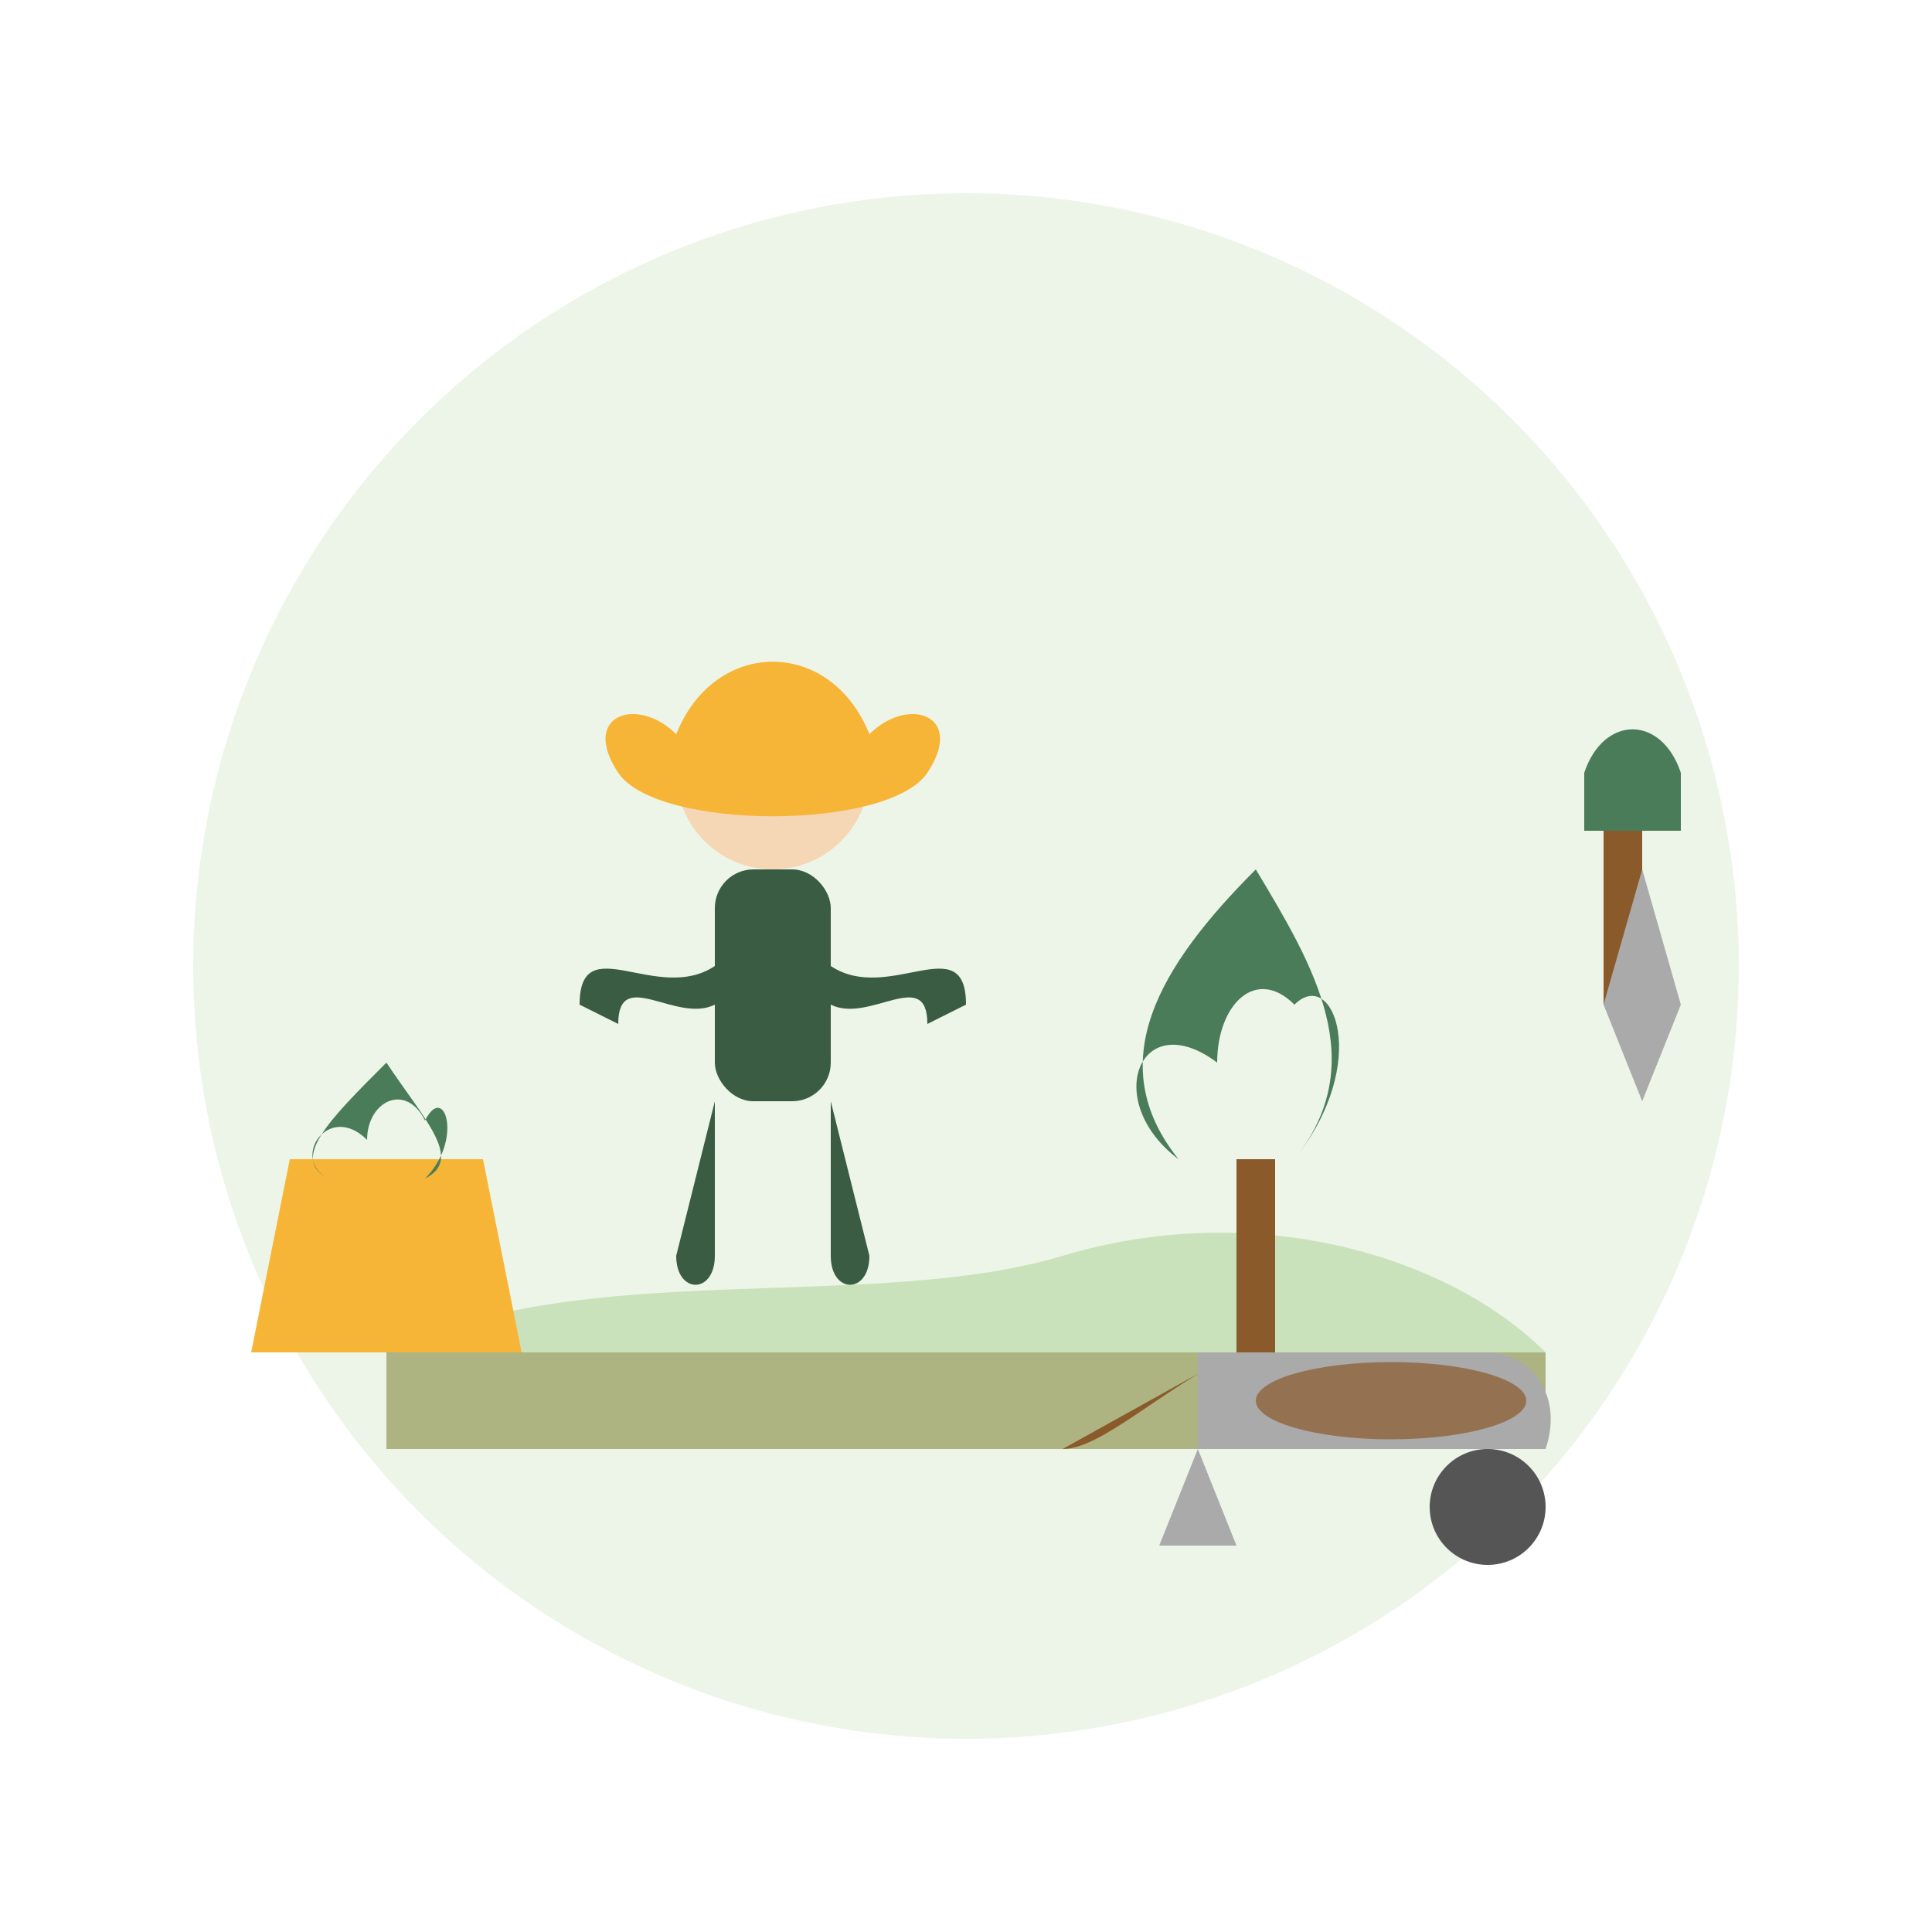 <svg xmlns="http://www.w3.org/2000/svg" viewBox="0 0 100 100">
  <style>
    .primary { fill: #4a7c59; }
    .secondary { fill: #a9d18e; }
    .accent { fill: #f7b538; }
    .brown { fill: #8b5a2b; }
    .stroke { fill: none; stroke: #4a7c59; stroke-width: 2; stroke-linecap: round; stroke-linejoin: round; }
  </style>
  
  <!-- Background circle -->
  <circle class="secondary" cx="50" cy="50" r="40" opacity="0.2" />
  
  <!-- Ground base with sections -->
  <path class="brown" d="M20,70 L80,70 L80,75 L20,75 Z" opacity="0.6" />
  <path class="secondary" d="M20,70 C30,65 45,68 55,65 C65,62 75,65 80,70 L80,75 L20,75 Z" opacity="0.5" />
  
  <!-- Person planting -->
  <g transform="translate(40, 60)">
    <!-- Body -->
    <rect fill="#3a5c43" x="-3" y="-15" width="6" height="12" rx="2" />
    <!-- Head -->
    <circle fill="#f5d7b5" cx="0" cy="-20" r="5" />
    <!-- Arms -->
    <path fill="#3a5c43" d="M3,-10 C6,-8 10,-12 10,-8 L8,-7 C8,-10 5,-7 3,-8 Z" />
    <path fill="#3a5c43" d="M-3,-10 C-6,-8 -10,-12 -10,-8 L-8,-7 C-8,-10 -5,-7 -3,-8 Z" />
    <!-- Legs -->
    <path fill="#3a5c43" d="M-3,-3 L-3,5 C-3,7 -5,7 -5,5 L-3,-3" />
    <path fill="#3a5c43" d="M3,-3 L3,5 C3,7 5,7 5,5 L3,-3" />
    <!-- Gardening hat -->
    <path class="accent" d="M-5,-22 C-3,-27 3,-27 5,-22 C7,-24 10,-23 8,-20 C6,-17 -6,-17 -8,-20 C-10,-23 -7,-24 -5,-22" />
  </g>
  
  <!-- Trees/Plants being installed -->
  <!-- Small tree with roots -->
  <g transform="translate(65, 60)">
    <path class="brown" d="M-1,0 L1,0 L1,10 L-1,10 Z" />
    <path class="primary" d="M0,-15 C-5,-10 -8,-5 -4,0 C-8,-3 -6,-8 -2,-5 C-2,-8 0,-10 2,-8 C4,-10 6,-5 2,0 C6,-5 3,-10 0,-15" />
    <!-- Roots -->
    <path class="brown" d="M-1,10 C-5,12 -8,15 -10,15" />
    <path class="brown" d="M1,10 C5,12 8,15 10,15" />
  </g>
  
  <!-- Plant with pot -->
  <g transform="translate(20, 60)">
    <!-- Pot -->
    <path class="accent" d="M-5,0 L5,0 L7,10 L-7,10 Z" />
    <!-- Plant -->
    <path class="primary" d="M0,-5 C-3,-2 -5,0 -3,1 C-5,0 -3,-3 -1,-1 C-1,-3 1,-4 2,-2 C3,-4 4,-1 2,1 C4,0 2,-2 0,-5" />
    <path class="primary" d="M-1,1 L-1,5 M1,1 L1,5" stroke-width="1" />
  </g>
  
  <!-- Garden tools -->
  <g transform="translate(85, 55)">
    <!-- Shovel -->
    <rect class="brown" x="-2" y="-15" width="2" height="12" />
    <path class="primary" d="M-3,-15 C-2,-18 1,-18 2,-15 L2,-12 L-3,-12 Z" />
    <path fill="#aaa" d="M-2,-3 L0,-10 L2,-3 L0,2 Z" />
  </g>
  
  <!-- Wheelbarrow with soil -->
  <g transform="translate(72, 75)">
    <path fill="#aaa" d="M-10,-5 L5,-5 C7,-5 9,-3 8,0 L-10,0 Z" />
    <ellipse class="brown" cx="0" cy="-2.5" rx="7" ry="2" opacity="0.7" />
    <path fill="#aaa" d="M-10,-5 L-10,0 L-12,5 L-8,5 L-10,0" />
    <circle fill="#555" cx="5" cy="3" r="3" />
  </g>
</svg>
